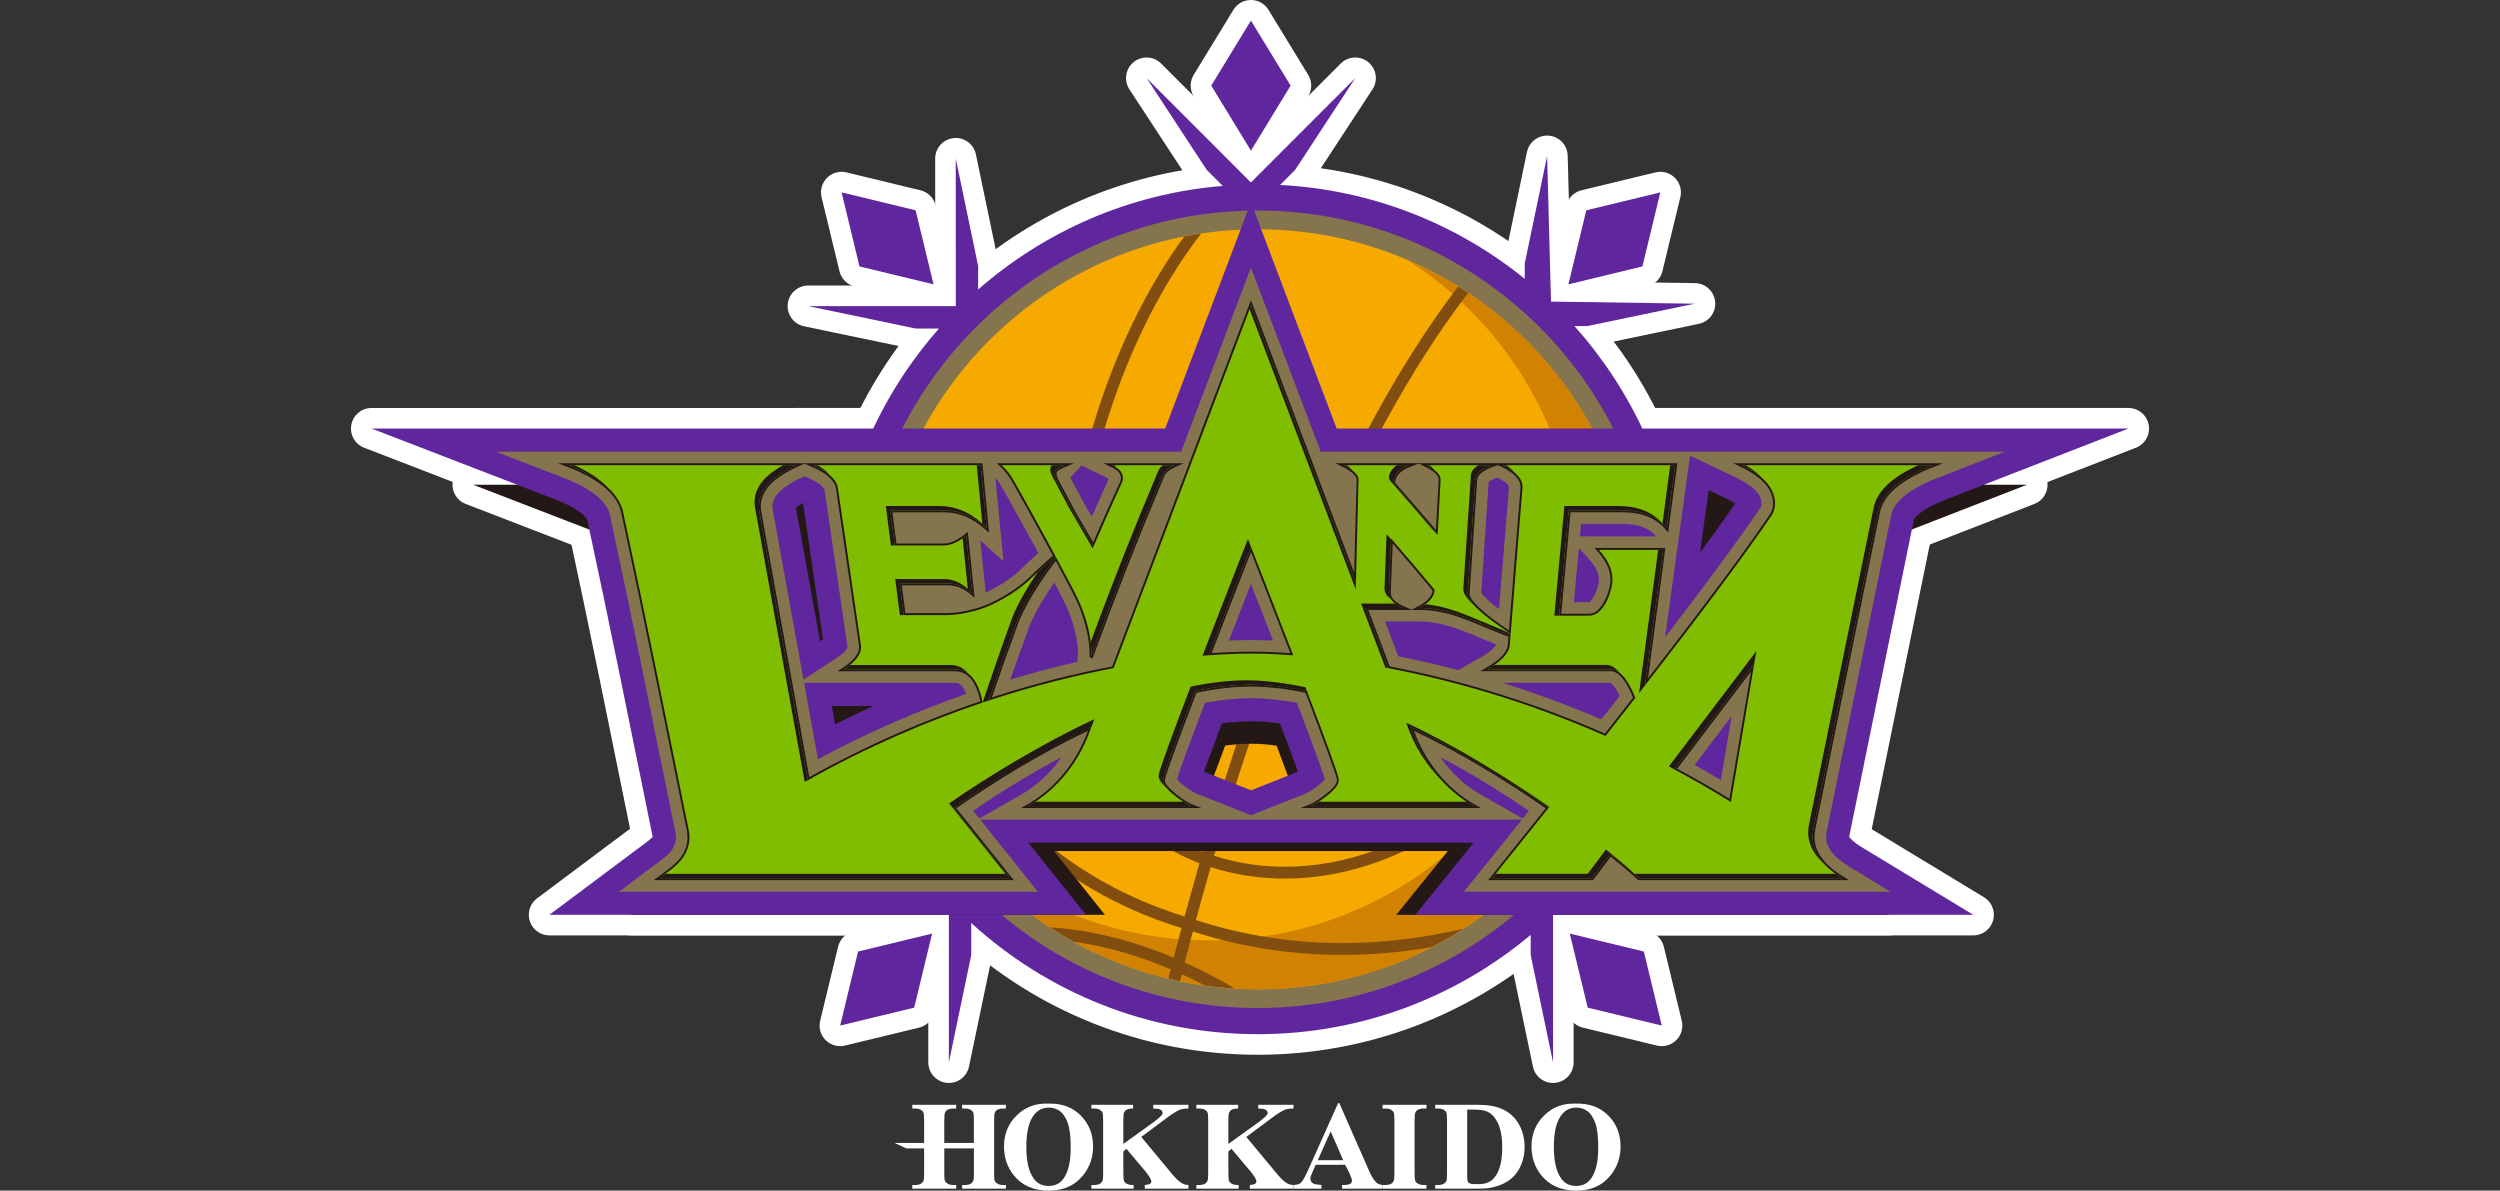 <?xml version="1.0" encoding="utf-8"?>
<!-- Generator: Adobe Illustrator 25.0.0, SVG Export Plug-In . SVG Version: 6.00 Build 0)  -->
<svg version="1.1" id="レイヤー_1" xmlns="http://www.w3.org/2000/svg" xmlns:xlink="http://www.w3.org/1999/xlink" x="0px"
	 y="0px" viewBox="0 0 240 114.3" style="enable-background:new 0 0 240 114.3;" xml:space="preserve">
<rect x="0" y="0" width="240" height="114.3" fill="#333333" stroke="none"/>
<style type="text/css">
	.st0{clip-path:url(#SVGID_2_);}
	.st1{clip-path:url(#SVGID_4_);fill:#FFFFFF;}
	.st2{clip-path:url(#SVGID_4_);fill:none;stroke:#FFFFFF;stroke-width:3.95;stroke-linejoin:round;stroke-miterlimit:10;}
	.st3{clip-path:url(#SVGID_4_);fill:#60269E;}
	.st4{clip-path:url(#SVGID_4_);fill-rule:evenodd;clip-rule:evenodd;fill:#85754E;}
	.st5{clip-path:url(#SVGID_4_);fill-rule:evenodd;clip-rule:evenodd;fill:#F6AA00;}
	.st6{clip-path:url(#SVGID_4_);fill-rule:evenodd;clip-rule:evenodd;fill:#D18200;}
	.st7{clip-path:url(#SVGID_4_);fill:#824E10;}
	.st8{clip-path:url(#SVGID_4_);fill:#231815;}
	.st9{clip-path:url(#SVGID_4_);fill:#85754E;}
	.st10{clip-path:url(#SVGID_4_);fill:#80BC00;}
</style>
<g id="レバンガ北海道_xFF08_背景濃_xFF09__1_">
	<g>
		<defs>
			<rect id="SVGID_1_" x="33.694" width="172.613" height="114.3"/>
		</defs>
		<clipPath id="SVGID_2_">
			<use xlink:href="#SVGID_1_"  style="overflow:visible;"/>
		</clipPath>
		<g class="st0">
			<defs>
				<rect id="SVGID_3_" x="33.694" width="172.613" height="114.3"/>
			</defs>
			<clipPath id="SVGID_4_">
				<use xlink:href="#SVGID_3_"  style="overflow:visible;"/>
			</clipPath>
			<path class="st1" d="M161.532,58.628c0.004-0.045,0.005-0.091,0.005-0.138c0-0.699-0.02-1.396-0.055-2.085l-0.247-2.786
				c-1.012-8.523-4.651-16.24-10.09-22.317h1.238l10.306-2.148l-13.792-0.2l-0.373-13.963l-2.149,10.302v1.472
				c-6.486-5.246-14.608-8.548-23.488-9.009l1.451-1.452l5.769-8.809l-10.017,10.023L110.074,7.495l5.767,8.809l1.544,1.543
				c-8.96,0.733-17.098,4.359-23.484,9.946v-2.265l-2.148-10.307l0.003,14.165h-14.17l10.304,2.151h2.254
				c-5.572,6.323-9.216,14.383-10.015,23.266l-0.153,2.885c0,0.091-0.006,0.182-0.007,0.273l0.065,2.972
				c0.516,8.711,3.765,16.682,8.901,23.078l2.754,3.097c0,0,0,0.002,0.003,0.003l-0.601,0.143v14.735l2.148-10.301v-3.082
				c7.255,6.63,16.906,10.673,27.508,10.676c9.977-0.003,19.113-3.589,26.2-9.535v1.941l2.146,10.301V87.808
				c0.63-0.61,1.249-1.233,1.84-1.882l1.789-2.123c4.922-6.21,8.068-13.882,8.689-22.26L161.532,58.628z"/>
			<path class="st2" d="M161.532,58.628c0.004-0.045,0.005-0.091,0.005-0.138c0-0.699-0.02-1.396-0.055-2.085l-0.247-2.786
				c-1.012-8.523-4.651-16.24-10.09-22.317h1.238l10.306-2.148l-13.792-0.2l-0.373-13.963l-2.149,10.302v1.472
				c-6.486-5.246-14.608-8.548-23.488-9.009l1.451-1.452l5.769-8.809l-10.017,10.023L110.074,7.495l5.767,8.809l1.544,1.543
				c-8.96,0.733-17.098,4.359-23.484,9.946v-2.265l-2.148-10.307l0.003,14.165h-14.17l10.304,2.151h2.254
				c-5.572,6.323-9.216,14.383-10.015,23.266l-0.153,2.885c0,0.091-0.006,0.182-0.007,0.273l0.065,2.972
				c0.516,8.711,3.765,16.682,8.901,23.078l2.754,3.097c0,0,0,0.002,0.003,0.003l-0.601,0.143v14.735l2.148-10.301v-3.082
				c7.255,6.63,16.906,10.673,27.508,10.676c9.977-0.003,19.113-3.589,26.2-9.535v1.941l2.146,10.301V87.808
				c0.63-0.61,1.249-1.233,1.84-1.882l1.789-2.123c4.922-6.21,8.068-13.882,8.689-22.26L161.532,58.628z"/>
			<polygon class="st1" points="159.392,18.468 152.285,20.189 150.566,27.297 157.672,25.577 			"/>
			<polygon class="st2" points="159.392,18.468 152.285,20.189 150.566,27.297 157.672,25.577 			"/>
			<polygon class="st1" points="89.62,27.297 87.9,20.189 80.792,18.468 82.511,25.577 			"/>
			<polygon class="st2" points="89.62,27.297 87.9,20.189 80.792,18.468 82.511,25.577 			"/>
			<polygon class="st1" points="150.7,89.627 152.418,96.734 159.528,98.454 157.809,91.346 			"/>
			<polygon class="st2" points="150.7,89.627 152.418,96.734 159.528,98.454 157.809,91.346 			"/>
			<polygon class="st1" points="123.9,8.217 120.09,1.975 116.28,8.217 120.09,14.461 			"/>
			<polygon class="st2" points="123.9,8.217 120.09,1.975 116.28,8.217 120.09,14.461 			"/>
			<polygon class="st1" points="80.656,98.454 87.764,96.733 89.481,89.627 82.375,91.346 			"/>
			<polygon class="st2" points="80.656,98.454 87.764,96.733 89.481,89.627 82.375,91.346 			"/>
			<path class="st1" d="M170.926,81.263c-0.032-0.045-0.042-0.066-0.046-0.078c0-0.003,0-0.017,0.004-0.039
				c1.83-8.957,3.658-17.916,5.485-26.873l0.006-0.032c0.033-0.06,0.176-0.272,0.544-0.553c0.43-0.329,1.148-0.738,2.189-1.138
				l15.48-6.016h-67.226l-7.28-19.212l-7.283,19.212H45.417l15.585,6.014c1.178,0.452,1.929,0.914,2.322,1.258
				c0.203,0.173,0.315,0.31,0.366,0.39c0.025,0.04,0.038,0.063,0.04,0.074l0.007,0.032c1.924,8.931,3.71,17.867,5.539,26.843
				c0.005,0.028,0.009,0.047,0.012,0.065c0,0.005-0.003,0.006-0.007,0.01c-0.125,0.131-0.738,0.623-1.249,0.978l-7.514,5.624h45.555
				l-4.889-6.119h37.8h0.007c-0.543,0.673-0.849,1.051-0.852,1.054l-4.105,5.072l47.381-0.006l-9.519-5.77
				C171.3,81.687,171.013,81.389,170.926,81.263 M124.059,75.651c-0.053,0.035-0.102,0.062-0.135,0.082l-3.831,1.52l-3.865-1.529
				c-0.03-0.017-0.075-0.044-0.123-0.073c0.103-0.29,0.219-0.617,0.346-0.957c0.326-0.889,0.724-1.956,1.163-3.115
				c0.859-0.12,1.685-0.182,2.468-0.182c0.782,0,1.612,0.062,2.474,0.182c0.48,1.271,0.912,2.431,1.251,3.364
				c0.092,0.253,0.178,0.49,0.254,0.708H124.059z M158.23,56.963c0.26-1.875,0.516-3.751,0.718-5.2l1.467,0.698
				c0.346,0.168,0.605,0.322,0.785,0.446l-0.208,0.304c-0.782,1.12-1.708,2.401-2.729,3.79L158.23,56.963z"/>
			<path class="st2" d="M170.926,81.263c-0.032-0.045-0.042-0.066-0.046-0.078c0-0.003,0-0.017,0.004-0.039
				c1.83-8.957,3.658-17.916,5.485-26.873l0.006-0.032c0.033-0.06,0.176-0.272,0.544-0.553c0.43-0.329,1.148-0.738,2.189-1.138
				l15.48-6.016h-67.226l-7.28-19.212l-7.283,19.212H45.417l15.585,6.014c1.178,0.452,1.929,0.914,2.322,1.258
				c0.203,0.173,0.315,0.31,0.366,0.39c0.025,0.04,0.038,0.063,0.04,0.074l0.007,0.032c1.924,8.931,3.71,17.867,5.539,26.843
				c0.005,0.028,0.009,0.047,0.012,0.065c0,0.005-0.003,0.006-0.007,0.01c-0.125,0.131-0.738,0.623-1.249,0.978l-7.514,5.624h45.555
				l-4.889-6.119h37.8h0.007c-0.543,0.673-0.849,1.051-0.852,1.054l-4.105,5.072l47.381-0.006l-9.519-5.77
				C171.3,81.687,171.013,81.389,170.926,81.263z M124.059,75.651c-0.053,0.035-0.102,0.062-0.135,0.082l-3.831,1.52l-3.865-1.529
				c-0.03-0.017-0.075-0.044-0.123-0.073c0.103-0.29,0.219-0.617,0.346-0.957c0.326-0.889,0.724-1.956,1.163-3.115
				c0.859-0.12,1.685-0.182,2.468-0.182c0.782,0,1.612,0.062,2.474,0.182c0.48,1.271,0.912,2.431,1.251,3.364
				c0.092,0.253,0.178,0.49,0.254,0.708H124.059z M158.23,56.963c0.26-1.875,0.516-3.751,0.718-5.2l1.467,0.698
				c0.346,0.168,0.605,0.322,0.785,0.446l-0.208,0.304c-0.782,1.12-1.708,2.401-2.729,3.79L158.23,56.963z"/>
			<path class="st1" d="M177.576,80.405c-0.034-0.052-0.048-0.077-0.05-0.086c0-0.006,0-0.021,0.005-0.042
				c2.07-10.129,4.133-20.258,6.2-30.389l0.008-0.034c0.034-0.068,0.198-0.309,0.618-0.625c0.483-0.37,1.293-0.837,2.472-1.287
				l17.502-6.802h-76.01l-8.231-21.724l-8.232,21.724H35.668l17.625,6.8c1.329,0.51,2.179,1.032,2.624,1.421
				c0.227,0.194,0.355,0.351,0.412,0.439c0.027,0.047,0.043,0.073,0.045,0.085l0.007,0.035c2.177,10.1,4.195,20.203,6.264,30.354
				c0.006,0.03,0.009,0.053,0.013,0.071c-0.002,0.003-0.003,0.006-0.007,0.011c-0.144,0.151-0.836,0.709-1.412,1.108l-8.497,6.358
				h51.51l-5.532-6.919h42.741h0.006c-0.614,0.759-5.602,6.925-5.602,6.925l53.569-0.006l-10.76-6.524
				C178.002,80.882,177.676,80.545,177.576,80.405 M78.723,61.555c-0.769-4.263-1.541-8.525-2.31-12.788
				c0.085-0.087,0.318-0.272,0.68-0.488c0.638,4.376,1.277,8.733,1.912,13.093L78.723,61.555z M80.168,69.532
				c-0.107-0.588-0.21-1.172-0.314-1.757h1.168h2.84C82.64,68.324,81.408,68.908,80.168,69.532 M124.586,74.06
				c-0.059,0.039-0.115,0.068-0.153,0.091l-4.331,1.719l-4.37-1.726c-0.037-0.022-0.084-0.05-0.141-0.087
				c0.116-0.327,0.25-0.695,0.393-1.08c0.367-1.007,0.818-2.209,1.313-3.521c0.974-0.138,1.911-0.207,2.793-0.207
				c0.887,0,1.822,0.069,2.796,0.207c0.544,1.438,1.034,2.748,1.415,3.803c0.105,0.287,0.202,0.556,0.289,0.797
				C124.59,74.06,124.586,74.06,124.586,74.06 M166.346,48.69c-0.882,1.263-1.93,2.713-3.09,4.283l-0.036-0.04
				c0.296-2.121,0.585-4.243,0.812-5.883l1.658,0.788c0.395,0.191,0.688,0.367,0.889,0.506L166.346,48.69z"/>
			<path class="st2" d="M177.576,80.405c-0.034-0.052-0.048-0.077-0.05-0.086c0-0.006,0-0.021,0.005-0.042
				c2.07-10.129,4.133-20.258,6.2-30.389l0.008-0.034c0.034-0.068,0.198-0.309,0.618-0.625c0.483-0.37,1.293-0.837,2.472-1.287
				l17.502-6.802h-76.01l-8.231-21.724l-8.232,21.724H35.668l17.625,6.8c1.329,0.51,2.179,1.032,2.624,1.421
				c0.227,0.194,0.355,0.351,0.412,0.439c0.027,0.047,0.043,0.073,0.045,0.085l0.007,0.035c2.177,10.1,4.195,20.203,6.264,30.354
				c0.006,0.03,0.009,0.053,0.013,0.071c-0.002,0.003-0.003,0.006-0.007,0.011c-0.144,0.151-0.836,0.709-1.412,1.108l-8.497,6.358
				h51.51l-5.532-6.919h42.741h0.006c-0.614,0.759-5.602,6.925-5.602,6.925l53.569-0.006l-10.76-6.524
				C178.002,80.882,177.676,80.545,177.576,80.405z M78.723,61.555c-0.769-4.263-1.541-8.525-2.31-12.788
				c0.085-0.087,0.318-0.272,0.68-0.488c0.638,4.376,1.277,8.733,1.912,13.093L78.723,61.555z M80.168,69.532
				c-0.107-0.588-0.21-1.172-0.314-1.757h1.168h2.84C82.64,68.324,81.408,68.908,80.168,69.532z M124.586,74.06
				c-0.059,0.039-0.115,0.068-0.153,0.091l-4.331,1.719l-4.37-1.726c-0.037-0.022-0.084-0.05-0.141-0.087
				c0.116-0.327,0.25-0.695,0.393-1.08c0.367-1.007,0.818-2.209,1.313-3.521c0.974-0.138,1.911-0.207,2.793-0.207
				c0.887,0,1.822,0.069,2.796,0.207c0.544,1.438,1.034,2.748,1.415,3.803c0.105,0.287,0.202,0.556,0.289,0.797
				C124.59,74.06,124.586,74.06,124.586,74.06z M166.346,48.69c-0.882,1.263-1.93,2.713-3.09,4.283l-0.036-0.04
				c0.296-2.121,0.585-4.243,0.812-5.883l1.658,0.788c0.395,0.191,0.688,0.367,0.889,0.506L166.346,48.69z"/>
			<path class="st3" d="M161.532,58.628c0.004-0.045,0.005-0.091,0.005-0.138c0-0.699-0.02-1.396-0.055-2.085l-0.247-2.786
				c-1.012-8.523-4.651-16.24-10.09-22.317h1.238l10.306-2.148l-13.792-0.2l-0.373-13.963l-2.149,10.302v1.472
				c-6.486-5.246-14.608-8.548-23.488-9.009l1.451-1.452l5.769-8.809l-10.017,10.023L110.074,7.495l5.767,8.809l1.544,1.543
				c-8.96,0.733-17.098,4.359-23.484,9.946v-2.265l-2.148-10.307l0.003,14.165h-14.17l10.304,2.151h2.254
				c-5.572,6.323-9.216,14.383-10.015,23.266l-0.153,2.885c0,0.091-0.006,0.182-0.007,0.273l0.065,2.972
				c0.516,8.711,3.765,16.682,8.901,23.078l2.754,3.097c0,0,0,0.002,0.003,0.003l-0.601,0.143v14.735l2.148-10.301v-3.082
				c7.255,6.63,16.906,10.673,27.508,10.676c9.977-0.003,19.113-3.589,26.2-9.535v1.941l2.146,10.301V87.808
				c0.63-0.61,1.249-1.233,1.84-1.882l1.789-2.123c4.922-6.21,8.068-13.882,8.689-22.26L161.532,58.628z"/>
			<polygon class="st3" points="159.392,18.468 152.285,20.189 150.566,27.297 157.672,25.577 			"/>
			<polygon class="st3" points="89.62,27.297 87.9,20.189 80.792,18.468 82.511,25.577 			"/>
			<polygon class="st3" points="150.7,89.627 152.418,96.734 159.528,98.454 157.809,91.346 			"/>
			<polygon class="st3" points="123.9,8.217 120.09,1.975 116.28,8.217 120.09,14.461 			"/>
			<polygon class="st3" points="80.656,98.454 87.764,96.733 89.481,89.627 82.375,91.346 			"/>
			<path class="st4" d="M159.027,58.491c0,21.142-17.14,38.279-38.28,38.279s-38.28-17.137-38.28-38.279
				c0-21.141,17.14-38.281,38.28-38.281S159.027,37.349,159.027,58.491"/>
			<path class="st5" d="M157.224,58.491c0,20.146-16.332,36.48-36.478,36.48c-20.146,0-36.477-16.334-36.477-36.48
				s16.331-36.478,36.477-36.478C140.892,22.012,157.224,38.344,157.224,58.491"/>
			<path class="st6" d="M135.086,24.941c9.877,6.287,16.431,17.333,16.431,29.908c0,19.568-15.862,35.429-35.429,35.429
				c-9.461,0-18.055-3.706-24.406-9.747c6.663,8.772,17.199,14.439,29.064,14.439c20.146,0,36.478-16.333,36.478-36.479
				C157.224,43.436,148.102,30.514,135.086,24.941"/>
			<path class="st7" d="M114.51,89.426c4.928,1.586,9.755,2.248,14.361,2.248c2.953-0.001,5.809-0.278,8.552-0.744
				c1.05-0.541,2.071-1.13,3.06-1.77c-3.65,0.852-7.547,1.378-11.612,1.375c-4.512,0-9.237-0.651-14.067-2.206
				c0.435-1.604,0.908-3.303,1.423-5.085c2.209,0.714,4.613,1.1,7.126,1.1h0.005c5.873,0,12.345-2.115,18.379-7.108
				c6.522-5.407,11.81-13.614,15.447-20.408c-0.035-0.724-0.084-1.441-0.159-2.152c-0.314,0.609-0.636,1.228-0.983,1.867
				c-3.59,6.674-8.776,14.645-15.031,19.817c-5.849,4.839-12.06,6.846-17.658,6.848c-2.409,0-4.705-0.374-6.809-1.054
				c4.834-16.5,12.99-39.214,24.403-54.033c-0.317-0.212-0.638-0.416-0.958-0.615c-11.526,15.027-19.682,37.742-24.519,54.265
				c-2.994-1.16-5.548-2.96-7.398-5.201c-3.251-3.919-4.811-10.23-4.807-17.436c-0.013-12.214,4.467-26.913,12.042-36.715
				c-0.544,0.082-1.085,0.179-1.624,0.285c-7.335,10.029-11.544,24.352-11.556,36.43c0.005,7.359,1.563,13.91,5.069,18.159
				c2.009,2.428,4.75,4.352,7.955,5.576c-0.516,1.792-0.994,3.503-1.43,5.117c-4.977-1.579-23.371-7.783-29.043-34.97
				c-0.174,1.162-0.296,2.341-0.357,3.535c6.554,25.016,24.361,31.08,29.102,32.54c-0.261,0.992-0.515,1.947-0.746,2.849
				c-3.61-1.515-7.623-2.642-11.883-2.917c0.742,0.487,1.504,0.949,2.283,1.382c3.301,0.464,6.44,1.428,9.316,2.651
				c-0.075,0.303-0.148,0.597-0.222,0.889c0.37,0.086,0.736,0.177,1.105,0.254c0.054-0.219,0.115-0.456,0.171-0.68
				c0.758,0.345,1.488,0.714,2.206,1.086c0.945,0.131,1.9,0.23,2.87,0.288c-1.489-0.878-3.088-1.728-4.79-2.496
				C113.975,91.457,114.231,90.464,114.51,89.426"/>
			<path class="st1" d="M100.608,105.948c1.282-0.045,2.323,0.327,3.124,1.123c0.802,0.796,1.204,1.793,1.204,2.989
				c0,1.02-0.3,1.917-0.898,2.695c-0.791,1.028-1.909,1.545-3.354,1.545c-1.449,0-2.57-0.492-3.362-1.473
				c-0.625-0.777-0.937-1.699-0.937-2.762c0-1.196,0.405-2.193,1.22-2.989C98.42,106.275,99.417,105.903,100.608,105.948
				 M100.677,106.329c-0.735,0-1.296,0.377-1.68,1.13c-0.313,0.619-0.471,1.502-0.471,2.657c0,1.376,0.243,2.391,0.727,3.047
				c0.337,0.461,0.808,0.688,1.412,0.688c0.407,0,0.747-0.097,1.021-0.294c0.349-0.251,0.619-0.657,0.815-1.216
				c0.193-0.555,0.288-1.282,0.288-2.176c0-1.062-0.096-1.86-0.294-2.389c-0.2-0.529-0.454-0.902-0.757-1.117
				C101.43,106.439,101.077,106.329,100.677,106.329"/>
			<path class="st1" d="M109.561,109.145l2.832,3.407c0.401,0.501,0.745,0.836,1.034,1.018c0.208,0.126,0.431,0.19,0.664,0.19v0.353
				h-4.191v-0.353c0.265-0.026,0.439-0.069,0.516-0.126c0.076-0.059,0.113-0.133,0.113-0.22c0-0.165-0.182-0.48-0.544-0.938
				l-1.848-2.188l-0.296,0.25v2.063c0,0.419,0.025,0.678,0.071,0.781c0.047,0.103,0.138,0.193,0.272,0.265
				c0.134,0.076,0.349,0.113,0.647,0.113v0.353h-4.06v-0.353h0.265c0.233,0,0.423-0.043,0.564-0.126
				c0.103-0.056,0.182-0.149,0.24-0.286c0.044-0.096,0.062-0.344,0.062-0.747v-5.025c0-0.413-0.019-0.67-0.062-0.775
				c-0.046-0.101-0.135-0.19-0.265-0.269c-0.132-0.077-0.312-0.114-0.539-0.114h-0.265v-0.358h4.006v0.358
				c-0.272,0-0.48,0.037-0.621,0.117c-0.106,0.056-0.187,0.148-0.244,0.28c-0.046,0.099-0.071,0.351-0.071,0.761v2.242l2.986-2.151
				c0.416-0.336,0.786-0.608,0.786-0.811c0-0.15-0.084-0.267-0.256-0.356c-0.087-0.044-0.3-0.071-0.646-0.081v-0.358h3.38v0.358
				c-0.468,0-0.743,0.068-0.9,0.149c-0.161,0.082-0.694,0.355-1.273,0.822L109.561,109.145z"/>
			<path class="st1" d="M119.645,109.145l2.833,3.407c0.401,0.501,0.744,0.836,1.032,1.018c0.215,0.126,0.433,0.19,0.668,0.19v0.353
				h-4.192v-0.353c0.264-0.026,0.437-0.069,0.513-0.126c0.078-0.059,0.114-0.133,0.114-0.22c0-0.165-0.181-0.48-0.546-0.938
				l-1.846-2.188l-0.297,0.25v2.063c0,0.419,0.024,0.678,0.069,0.781c0.049,0.103,0.141,0.193,0.273,0.265
				c0.138,0.076,0.353,0.113,0.647,0.113v0.353h-4.061v-0.353h0.27c0.234,0,0.42-0.043,0.565-0.126
				c0.101-0.056,0.179-0.149,0.235-0.286c0.045-0.096,0.065-0.344,0.065-0.747v-5.025c0-0.413-0.02-0.67-0.065-0.775
				c-0.041-0.101-0.131-0.19-0.262-0.269c-0.133-0.077-0.314-0.114-0.538-0.114h-0.27v-0.358h4.011v0.358
				c-0.274,0-0.48,0.037-0.626,0.117c-0.103,0.056-0.182,0.148-0.244,0.28c-0.046,0.099-0.069,0.351-0.069,0.761v2.242l2.988-2.151
				c0.412-0.336,0.785-0.608,0.785-0.811c0-0.15-0.087-0.267-0.257-0.356c-0.085-0.044-0.3-0.071-0.646-0.081v-0.358h3.383v0.358
				c-0.468,0-0.746,0.068-0.905,0.149c-0.16,0.082-0.692,0.355-1.269,0.822L119.645,109.145z"/>
			<path class="st1" d="M129.143,111.822h-2.841l-0.34,0.782c-0.112,0.264-0.166,0.344-0.166,0.512c0,0.228,0.089,0.393,0.271,0.497
				c0.108,0.065,0.372,0.113,0.792,0.147v0.353h-2.679v-0.353c0.29-0.045,0.526-0.028,0.714-0.225
				c0.186-0.196,0.415-0.6,0.686-1.213l2.882-6.426h0.11l2.906,6.605c0.276,0.623,0.503,0.881,0.681,1.044
				c0.136,0.122,0.326,0.193,0.569,0.215v0.353h-3.891v-0.353h0.16c0.311,0,0.531-0.045,0.658-0.133
				c0.086-0.063,0.13-0.152,0.13-0.272c0-0.071-0.009-0.147-0.035-0.22c-0.008-0.037-0.066-0.184-0.176-0.445L129.143,111.822z
				 M128.943,111.381l-1.199-2.771l-1.237,2.771H128.943z"/>
			<path class="st1" d="M136.94,113.76v0.353h-4.212v-0.353h0.269c0.233,0,0.422-0.043,0.564-0.126
				c0.104-0.055,0.183-0.148,0.24-0.285c0.041-0.096,0.063-0.344,0.063-0.748v-5.025c0-0.413-0.022-0.67-0.063-0.775
				c-0.047-0.101-0.134-0.19-0.265-0.268c-0.131-0.078-0.313-0.115-0.538-0.115h-0.269v-0.358h4.212v0.358h-0.266
				c-0.234,0-0.424,0.04-0.566,0.125c-0.103,0.055-0.187,0.15-0.245,0.283c-0.041,0.096-0.064,0.347-0.064,0.75v5.025
				c0,0.413,0.024,0.669,0.067,0.77c0.045,0.105,0.135,0.193,0.27,0.27c0.131,0.078,0.31,0.118,0.538,0.118H136.94z"/>
			<path class="st1" d="M141.283,114.113h-3.504v-0.353h0.27c0.234,0,0.412-0.037,0.536-0.113c0.123-0.072,0.217-0.171,0.277-0.299
				c0.035-0.079,0.052-0.332,0.052-0.748v-5.025c0-0.412-0.022-0.67-0.063-0.775c-0.045-0.1-0.134-0.19-0.265-0.268
				c-0.133-0.077-0.312-0.114-0.536-0.114h-0.27v-0.358h3.168h0.907c0.961,0,1.735,0.133,2.318,0.392
				c0.718,0.322,1.264,0.808,1.631,1.457c0.371,0.649,0.557,1.382,0.557,2.205c0,0.565-0.093,1.086-0.275,1.562
				c-0.181,0.476-0.416,0.872-0.706,1.182c-0.288,0.31-0.623,0.558-1.001,0.746c-0.378,0.19-0.84,0.335-1.384,0.441
				c-0.243,0.047-0.624,0.068-1.14,0.068H141.283z M141.438,106.52c-0.038-0.002-0.548-0.002-0.588,0v6.283
				c0,0.332,0.015,0.534,0.047,0.611c0.031,0.075,0.087,0.133,0.162,0.172c0.078,0.042,0.187,0.069,0.318,0.082
				c0.045,0.003,0.561,0.008,0.612,0.008c0.664,0,1.165-0.227,1.516-0.679c0.474-0.609,0.71-1.556,0.71-2.839
				c0-1.032-0.16-1.857-0.486-2.476c-0.257-0.48-0.586-0.811-0.99-0.984C142.468,106.582,142.036,106.522,141.438,106.52"/>
			<path class="st1" d="M151.249,105.948c1.285-0.045,2.322,0.327,3.125,1.123c0.804,0.796,1.201,1.793,1.201,2.989
				c0,1.02-0.299,1.917-0.898,2.695c-0.789,1.028-1.908,1.545-3.352,1.545c-1.449,0-2.568-0.492-3.361-1.473
				c-0.625-0.777-0.94-1.699-0.94-2.762c0-1.196,0.408-2.193,1.223-2.989C149.059,106.275,150.061,105.903,151.249,105.948
				 M151.318,106.329c-0.735,0-1.296,0.377-1.679,1.13c-0.313,0.619-0.47,1.502-0.47,2.657c0,1.376,0.242,2.391,0.724,3.047
				c0.336,0.461,0.81,0.688,1.414,0.688c0.406,0,0.748-0.097,1.02-0.294c0.35-0.251,0.621-0.657,0.815-1.216
				c0.193-0.555,0.29-1.282,0.29-2.176c0-1.062-0.098-1.86-0.295-2.389c-0.202-0.529-0.452-0.902-0.759-1.117
				C152.07,106.439,151.719,106.329,151.318,106.329"/>
			<path class="st1" d="M95.497,106.826c0.059-0.133,0.141-0.228,0.244-0.282c0.137-0.085,0.326-0.125,0.563-0.125h0.262v-0.358
				h-4.205v0.358h0.263c0.223,0,0.406,0.037,0.54,0.114c0.135,0.079,0.222,0.168,0.267,0.269c0.042,0.105,0.062,0.362,0.062,0.774
				v2.145H90.65v-2.145c0-0.403,0.024-0.654,0.067-0.75c0.058-0.133,0.14-0.228,0.243-0.282c0.142-0.085,0.331-0.125,0.565-0.125
				h0.267v-0.358h-4.21v0.358h0.267c0.227,0,0.406,0.037,0.538,0.114c0.131,0.079,0.219,0.168,0.264,0.269
				c0.043,0.105,0.064,0.362,0.064,0.774v2.145h-2.842l1.136,0.523h1.706v2.493c0,0.404-0.022,0.516-0.064,0.612
				c-0.056,0.137-0.135,0.23-0.239,0.285c-0.141,0.084-0.329,0.126-0.562,0.126h-0.267v0.354h4.21v-0.354h-0.267
				c-0.224,0-0.404-0.039-0.537-0.118c-0.134-0.078-0.222-0.165-0.265-0.27c-0.047-0.102-0.072-0.222-0.072-0.635v-2.493h2.844
				v2.493c0,0.404-0.021,0.516-0.062,0.612c-0.06,0.137-0.141,0.23-0.244,0.285c-0.138,0.084-0.326,0.126-0.563,0.126h-0.263v0.354
				h4.205v-0.354h-0.262c-0.224,0-0.404-0.039-0.538-0.118c-0.137-0.078-0.224-0.165-0.269-0.27
				c-0.044-0.102-0.064-0.222-0.064-0.635v-5.161C95.432,107.173,95.453,106.922,95.497,106.826"/>
			<path class="st8" d="M170.926,81.263c-0.032-0.045-0.042-0.066-0.046-0.078c0-0.003,0-0.017,0.004-0.039
				c1.83-8.957,3.658-17.916,5.485-26.873l0.006-0.032c0.033-0.06,0.176-0.272,0.544-0.553c0.43-0.329,1.148-0.738,2.189-1.138
				l15.48-6.016h-67.226l-7.28-19.212l-7.283,19.212H45.417l15.585,6.014c1.178,0.452,1.929,0.914,2.322,1.258
				c0.203,0.173,0.315,0.31,0.366,0.39c0.025,0.04,0.038,0.063,0.04,0.074l0.007,0.032c1.924,8.931,3.71,17.867,5.539,26.843
				c0.005,0.028,0.009,0.047,0.012,0.065c0,0.005-0.003,0.006-0.007,0.01c-0.125,0.131-0.738,0.623-1.249,0.978l-7.514,5.624h45.555
				l-4.889-6.119h37.8h0.007c-0.543,0.673-0.849,1.051-0.852,1.054l-4.105,5.072l47.381-0.006l-9.519-5.77
				C171.3,81.687,171.013,81.389,170.926,81.263 M124.059,75.651c-0.053,0.035-0.102,0.062-0.135,0.082l-3.831,1.52l-3.865-1.529
				c-0.03-0.017-0.075-0.044-0.123-0.073c0.103-0.29,0.219-0.617,0.346-0.957c0.326-0.889,0.724-1.956,1.163-3.115
				c0.859-0.12,1.685-0.182,2.468-0.182c0.782,0,1.612,0.062,2.474,0.182c0.48,1.271,0.912,2.431,1.251,3.364
				c0.092,0.253,0.178,0.49,0.254,0.708H124.059z M158.23,56.963c0.26-1.875,0.516-3.751,0.718-5.2l1.467,0.698
				c0.346,0.168,0.605,0.322,0.785,0.446l-0.208,0.304c-0.782,1.12-1.708,2.401-2.729,3.79L158.23,56.963z"/>
			<path class="st3" d="M177.576,80.405c-0.034-0.052-0.048-0.077-0.05-0.086c0-0.006,0-0.021,0.005-0.042
				c2.07-10.129,4.133-20.258,6.2-30.389l0.008-0.034c0.034-0.068,0.198-0.309,0.618-0.625c0.483-0.37,1.293-0.837,2.472-1.287
				l17.502-6.802h-76.01l-8.231-21.724l-8.232,21.724H35.668l17.625,6.8c1.329,0.51,2.179,1.032,2.624,1.421
				c0.227,0.194,0.355,0.351,0.412,0.439c0.027,0.047,0.043,0.073,0.045,0.085l0.007,0.035c2.177,10.1,4.195,20.203,6.264,30.354
				c0.006,0.03,0.009,0.053,0.013,0.071c-0.002,0.003-0.003,0.006-0.007,0.011c-0.144,0.151-0.836,0.709-1.412,1.108l-8.497,6.358
				h51.51l-5.532-6.919h42.741h0.006c-0.614,0.759-5.602,6.925-5.602,6.925l53.569-0.006l-10.76-6.524
				C178.002,80.882,177.676,80.545,177.576,80.405 M78.723,61.555c-0.769-4.263-1.541-8.525-2.31-12.788
				c0.085-0.087,0.318-0.272,0.68-0.488c0.638,4.376,1.277,8.733,1.912,13.093L78.723,61.555z M80.168,69.532
				c-0.107-0.588-0.21-1.172-0.314-1.757h1.168h2.84C82.64,68.324,81.408,68.908,80.168,69.532 M124.586,74.06
				c-0.059,0.039-0.115,0.068-0.153,0.091l-4.331,1.719l-4.37-1.726c-0.037-0.022-0.084-0.05-0.141-0.087
				c0.116-0.327,0.25-0.695,0.393-1.08c0.367-1.007,0.818-2.209,1.313-3.521c0.974-0.138,1.911-0.207,2.793-0.207
				c0.887,0,1.822,0.069,2.796,0.207c0.544,1.438,1.034,2.748,1.415,3.803c0.105,0.287,0.202,0.556,0.289,0.797
				C124.59,74.06,124.586,74.06,124.586,74.06 M166.346,48.69c-0.882,1.263-1.93,2.713-3.09,4.283l-0.036-0.04
				c0.296-2.121,0.585-4.243,0.812-5.883l1.658,0.788c0.395,0.191,0.688,0.367,0.889,0.506L166.346,48.69z"/>
			<path class="st9" d="M126.787,43.36l-6.698-17.674l-6.698,17.674h-65.79l6.495,2.507c2.988,1.146,4.252,2.481,4.459,3.583
				c2.184,10.124,4.2,20.238,6.27,30.38c0.045,0.207,0.064,0.401,0.064,0.584c-0.005,0.344-0.06,0.656-0.363,1.14
				c-0.281,0.475-1.226,1.165-1.988,1.714l-3.117,2.336h40.211l-5.53-6.922h4.618h15.64h5.662h5.801h15.641h4.64
				c-2.342,2.93-3.855,4.797-3.868,4.813l-1.708,2.109h40.961l-3.964-2.405c-1.694-1.054-2.216-1.967-2.22-2.865
				c0-0.159,0.019-0.324,0.052-0.496c2.067-10.135,4.132-20.265,6.2-30.394c0.175-1.066,1.44-2.409,4.477-3.577l6.449-2.507H126.787
				z M166.242,68.738c-0.346,2.049-0.692,4.1-1.038,6.149c-0.845-0.502-1.688-0.984-2.528-1.447
				C163.829,71.922,165.03,70.336,166.242,68.738 M152.528,53.658c0.741,0.824,0.967,1.458,0.971,1.972
				c-0.004,0.062-0.008,0.128-0.015,0.209v0.002c-0.032,0.322-0.234,1.018-0.497,1.457c-0.125,0.228-0.279,0.403-0.358,0.466
				c-0.038,0.028-0.065,0.044-0.073,0.046h-1.462c0.16-1.737,0.319-3.471,0.477-5.207L152.528,53.658z M158.997,51.493
				c-1.838-0.003-3.675-0.003-5.509,0l-1.815-0.003c0.036-0.397,0.074-0.799,0.11-1.199h3.977
				C157.378,50.305,158.325,50.731,158.997,51.493 M155.495,66.808c-0.596,0.759-1.186,1.512-1.769,2.256
				c-3.288-1.409-6.481-2.567-9.527-3.518h10.396c0.019,0.009,0.069,0.04,0.153,0.114c0.163,0.148,0.424,0.496,0.685,1.021
				C155.453,66.724,155.472,66.765,155.495,66.808 M142.144,63.119l-2.148,1.217c-2.014-0.529-3.94-0.97-5.765-1.332l-1.266-3.343
				h3.271c0.916,0,1.89,0.15,2.927,0.46c0.634,0.189,1.621,0.557,2.889,1.1c0.593,0.25,1.119,0.466,1.584,0.649
				c-0.008,0.016-0.02,0.039-0.044,0.073C143.453,62.174,143.031,62.632,142.144,63.119 M144.857,46.805
				c-0.313,3.887-0.63,7.783-0.946,11.685c-0.443-0.334-0.808-0.635-1.086-0.894c-0.301-0.275-0.503-0.51-0.591-0.642
				c-0.012-0.02-0.023-0.036-0.032-0.052c0.235-3.547,0.473-7.095,0.708-10.642c0.019-0.018,0.049-0.039,0.087-0.063
				c0.127-0.087,0.356-0.204,0.669-0.32l0.074-0.026c0.513,0.242,0.841,0.489,0.977,0.649c0.16,0.201,0.13,0.184,0.143,0.275
				C144.86,46.764,144.86,46.775,144.857,46.805 M81.365,62.156c-0.012,0.035-0.054,0.137-0.183,0.289
				c-0.155,0.185-0.424,0.439-0.868,0.725l-3.18,2.075c-0.982-5.43-1.967-10.861-2.948-16.291c-0.024-0.126-0.033-0.24-0.033-0.349
				c0.009-0.433,0.13-0.782,0.555-1.268c0.423-0.469,1.175-1.002,2.274-1.499l0.254-0.115l0.294,0.128
				c1.345,0.546,1.653,1.142,1.631,1.203c0.734,5.035,1.466,10.043,2.201,15.051v0.017v0.031L81.365,62.156z M92.761,66.612
				c-4.535,1.583-9.336,3.639-14.24,6.275c-0.445-2.442-0.888-4.889-1.331-7.335h3.831h10.624c0.379,0.026,0.447,0.059,0.722,0.341
				C92.488,66.036,92.634,66.273,92.761,66.612 M94.112,51.884l2.216,1.993l-0.319-3.314c-0.146-1.552-0.295-3.108-0.444-4.662
				c0.278,0.309,0.492,0.62,0.653,0.932l0.406,0.705c0.247,0.439,0.615,1.092,1.02,1.831c0.606,1.093,1.332,2.419,2.038,3.718
				c-0.464,0.42-1.008,0.918-1.539,1.443c-0.995,0.99-2.416,1.853-3.516,2.353l-0.005-0.068
				C94.453,55.175,94.283,53.529,94.112,51.884 M103.43,63.542c-2.047,0.461-4.202,1.025-6.439,1.695
				c0.596-1.713,1.212-3.422,1.842-5.135c0.532-1.342,1.52-2.932,2.379-4.174c0.565,1.07,1.004,1.922,1.149,2.249
				c1.047,2.319,1.124,4.076,1.126,4.578C103.486,62.897,103.43,63.542,103.43,63.542 M103.826,44.686l2.336,1.136
				c0,0,0.085,0.044,0.193,0.1c0.026,0.013,0.058,0.031,0.084,0.046c-0.551,1.214-1.096,2.426-1.629,3.637
				c-0.221-0.378-0.444-0.759-0.666-1.136c-0.108-0.214-1.01-1.902-1.397-2.623L103.826,44.686z M120.089,61.445h-0.186v0.002
				c-0.582,0.003-1.227,0.018-1.929,0.048c0.788-2.039,1.535-3.95,2.119-5.447c0.584,1.497,1.329,3.41,2.119,5.447
				C121.433,61.463,120.723,61.447,120.089,61.445 M113.013,74.84v-0.003l0.003-0.103c0.135-0.436,0.462-1.378,0.881-2.526
				c0.481-1.31,1.101-2.961,1.777-4.733c1.52-0.287,3.003-0.448,4.415-0.448c1.419,0,2.898,0.161,4.42,0.448
				c0.724,1.905,1.386,3.667,1.881,5.026c0.275,0.756,0.499,1.387,0.647,1.838c0.067,0.199,0.118,0.361,0.15,0.477
				c-0.148,0.173-0.468,0.484-0.788,0.708c-0.438,0.334-1.036,0.656-1.041,0.653l-5.255,2.087l-5.264-2.085
				c-0.037-0.002-0.776-0.41-1.246-0.802C113.35,75.189,113.133,74.98,113.013,74.84 M162.243,43.745l4.402,2.087
				c1.974,0.96,2.457,1.793,2.457,2.507c0.002,0-0.005,0.011,0.01,0.057c-0.01,0.1-0.045,0.218-0.081,0.295
				c-0.014,0.033-0.035,0.065-0.035,0.06l-0.107,0.156v0.001c-2.117,3.121-5.447,7.59-9.037,12.271
				C160.187,58.679,162.243,43.745,162.243,43.745 M94.019,78.577l-0.602-0.747c2.547-1.725,5.439-3.529,8.492-5.152
				c-1.024,1.498-2.342,2.728-3.834,3.581L94.019,78.577z M142.107,76.259c-1.496-0.853-2.81-2.083-3.839-3.584
				c3.059,1.63,5.959,3.435,8.51,5.161c-0.204,0.256-0.405,0.508-0.598,0.748L142.107,76.259z"/>
			<path class="st8" d="M185.561,44.473h-0.147H167.35h-0.148h-0.823l0.74,0.353c2.129,1.009,3.095,2.187,3.095,3.525
				c0.001,0.666-0.333,1.06-0.327,1.068c-2.638,3.902-7.127,9.842-11.679,15.713c0.546-4.106,1.09-8.215,1.642-12.321l0.024-0.212
				h-0.208h-6.175h-0.42l0.282,0.31c0.856,0.946,1.257,1.85,1.257,2.715c0,0.111-0.008,0.218-0.018,0.332
				c-0.105,1.049-0.937,3.015-2.016,2.964h-2.697c0.3-3.246,0.596-6.495,0.894-9.742h4.99c1.841,0.002,3.199,0.548,4.11,1.622
				l0.271,0.322l0.054-0.417c0.265-2.007,0.535-4.015,0.805-6.025l0.024-0.21h-0.21h-16.567h-0.831h-0.194h-6.294h-0.777h-0.879
				h-6.287h-0.779l0.691,0.35c0.948,0.469,1.351,0.925,1.329,1.211c0.006,0-0.002,0.009,0.009,0.06
				c-0.084,2.932-0.16,5.907-0.237,8.883l-9.913-26.157L106.77,63.979c-3.496,0.666-7.392,1.623-11.552,2.974
				c0.83-2.411,1.685-4.823,2.574-7.235c0.867-2.168,2.63-4.654,3.559-5.881c0.954,1.774,1.775,3.326,2.024,3.882
				c1.122,2.494,1.224,4.412,1.224,5.033c0,0.142-0.006,0.194-0.006,0.225c0.029,0.152,0.054,0.152,0.188,0.188h0.129l0.041-0.121
				c2.038-5.577,4.229-11.151,6.572-16.73c0.176-0.468,0.334-0.772,0.432-0.889c0.136-0.171,0.437-0.393,0.892-0.596l0.784-0.356
				h-0.859h-6.043h-0.797l0.714,0.353c0.002,0,0.414,0.202,0.552,0.304c0.263,0.184,0.416,0.486,0.416,0.777
				c0,0.091-0.02,0.184-0.05,0.274c-0.892,1.953-1.764,3.916-2.62,5.882c-0.586-1.023-1.179-2.045-1.778-3.065h-0.002
				c-0.118-0.231-1.481-2.788-1.563-2.949c-0.132-0.253-0.172-0.433-0.172-0.555c0.002-0.261,0.159-0.327,0.293-0.409
				c0.16-0.093,0.537-0.257,0.542-0.257l0.829-0.356h-0.902h-6.027h-0.461l0.33,0.32c0.505,0.483,0.895,0.991,1.171,1.535
				l0.054,0.102h0.012c0.339,0.575,2.213,3.956,3.808,6.904c-0.54,0.472-1.363,1.213-2.156,1.991
				c-1.504,1.478-3.642,2.598-4.906,2.99c-1.175,0.369-2.282,0.549-3.329,0.549h-3.769c-0.114-0.889-0.228-1.781-0.341-2.669h4.425
				c0.795,0,1.522,0.291,2.208,0.895l0.356,0.313l-0.051-0.471c-0.19-1.849-0.382-3.696-0.57-5.543l-0.036-0.342l-0.265,0.219
				c-0.759,0.623-1.439,0.913-2.048,0.913h-4.538c-0.128-1.001-0.256-1.996-0.386-2.996h4.968c1.41,0,2.728,0.542,3.959,1.643
				l0.355,0.32l-0.048-0.476c-0.189-2.009-0.383-4.016-0.576-6.027l-0.015-0.17h-0.168H78.039H77.13h-0.686H54.563h-0.987
				l0.919,0.358c3.118,1.204,4.785,2.685,5.148,4.392c2.184,10.129,4.202,20.246,6.271,30.388C65.966,79.866,66,80.132,66,80.412
				c0,0.526-0.122,1.094-0.537,1.742c-0.503,0.783-1.537,1.466-2.26,2.007l-0.443,0.333h0.555h0.418h33.205h0.383l-5.516-6.906
				c3.603-2.497,8.005-5.232,12.639-7.431c-1.12,3.06-3.2,5.577-5.816,7.07l-0.609,0.344h0.701h15.643h0.974l-0.905-0.356
				c-0.543-0.176-2.664-1.651-2.591-2.29c0-0.034,0.003-0.055,0.008-0.073l0.02-0.068l-0.009-0.025
				c0.069-0.452,1.415-4.133,2.997-8.256c1.785-0.369,3.543-0.588,5.236-0.588c1.696,0,3.451,0.219,5.238,0.588
				c1.606,4.195,2.966,7.924,2.998,8.277c-0.004,0.021,0,0.044,0.007,0.065c0.003,0.025,0.008,0.048,0.008,0.08
				c0.076,0.639-2.052,2.113-2.589,2.29l-0.901,0.356h0.97h15.64h0.701l-0.608-0.344c-2.617-1.493-4.699-4.012-5.816-7.07
				c4.641,2.199,9.045,4.939,12.651,7.438c-3.132,3.934-5.285,6.589-5.291,6.598l-0.242,0.3h10.069l0.06-0.075
				c0-0.002,0.606-0.806,1.641-2.177c1.426,1.146,2.35,1.962,2.577,2.195l0.054,0.057h0.077h8.115h10.997h0.403h0.661l-0.568-0.345
				c-1.855-1.128-2.752-2.393-2.752-3.813c0-0.237,0.023-0.48,0.078-0.725c2.063-10.13,4.13-20.259,6.193-30.389
				c0.338-1.687,2.012-3.166,5.166-4.39l0.926-0.358H185.561z M144.748,61.899c-0.045,0.669-0.705,1.43-2.058,2.189l-0.609,0.347
				h0.698h11.842c0.563-0.009,1.198,0.531,1.808,1.75c0.128,0.259,0.242,0.52,0.348,0.784c-0.912,1.169-1.817,2.323-2.703,3.455
				c-7.597-3.33-14.714-5.31-20.659-6.445l-2.057-5.427h3.327h0.788h0.763c1.036,0,2.116,0.168,3.244,0.506
				c0.708,0.21,1.713,0.589,3.011,1.143c0.941,0.397,1.713,0.705,2.321,0.931C144.791,61.388,144.771,61.643,144.748,61.899
				 M133.518,56.923c0.061-1.597,0.122-3.177,0.18-4.754c1.303,1.503,2.58,3.006,3.834,4.512c-0.052,0.537-0.48,1.051-1.384,1.522
				l-0.632,0.325l-0.755-0.332c-0.882-0.389-1.249-0.818-1.24-1.262L133.518,56.923z M161.01,73.799
				c2.226-2.939,4.689-6.186,7.081-9.33c-0.688,4.068-1.377,8.14-2.065,12.212C164.344,75.649,162.673,74.688,161.01,73.799
				 M123.87,62.702c-1.462-0.102-2.734-0.143-3.779-0.143c-1.048,0-2.314,0.04-3.775,0.143c1.66-4.3,3.263-8.389,3.779-9.703
				C120.611,54.314,122.213,58.402,123.87,62.702 M143.795,44.649l0.377,0.177c1.253,0.588,1.8,1.242,1.8,1.939
				c0,0.034-0.005,0.074-0.005,0.118c-0.369,4.542-0.737,9.088-1.107,13.637c-2.529-1.67-3.82-2.954-3.775-3.521V56.98
				c0.24-3.646,0.483-7.285,0.725-10.919c0.018-0.421,0.462-0.858,1.477-1.23L143.795,44.649z M135.341,44.83l0.861-0.333
				l0.641,0.326c0.907,0.45,1.283,0.889,1.27,1.187c0,0-0.004,0.018,0,0.044c-0.091,1.601-0.175,3.21-0.263,4.827
				c-1.255-1.477-2.533-2.954-3.832-4.43c-0.002-0.005-0.004-0.005-0.005-0.006c-0.033-0.034-0.065-0.081-0.074-0.22
				c0-0.051,0.008-0.107,0.031-0.175C134.13,45.55,134.551,45.141,135.341,44.83 M77.22,44.513l0.745,0.316
				c1.465,0.618,2.192,1.336,2.294,2.091c0.734,5.012,1.469,10.017,2.2,15.023c0.01,0.062,0.012,0.121,0.012,0.179
				c0.007,0.611-0.483,1.282-1.551,1.98l-0.523,0.338h0.622h10.623c1.235,0.006,2.049,0.895,2.472,2.882
				c-5.183,1.751-10.738,4.112-16.419,7.283c-1.535-8.484-3.069-16.97-4.606-25.454c-0.033-0.185-0.052-0.366-0.052-0.543
				c0-1.428,1.097-2.693,3.482-3.779L77.22,44.513z"/>
			<path class="st10" d="M185.415,44.66H167.35h-0.15c2.151,1.018,3.199,2.25,3.199,3.692c0,0.731-0.368,1.183-0.368,1.183
				c-2.716,4.018-7.401,10.205-12.1,16.25c0.579-4.331,1.155-8.666,1.732-12.998h-6.173c0.985,1.086,1.405,2.151,1.283,3.19
				c-0.126,1.087-0.907,3.128-2.199,3.128h-2.898c0.31-3.371,0.615-6.739,0.927-10.111h5.159c1.877,0,3.304,0.563,4.251,1.69
				c0.27-2.007,0.538-4.016,0.804-6.025h-16.563c1.337,0.628,1.969,1.372,1.898,2.234c-0.376,4.652-0.753,9.301-1.129,13.949
				c-2.759-1.812-4.176-3.112-4.12-3.884c0.241-3.637,0.48-7.274,0.723-10.91c0.036-0.549,0.567-1.012,1.599-1.389h-6.293
				c0.94,0.474,1.389,0.934,1.365,1.389c-0.093,1.77-0.19,3.537-0.286,5.306c-1.352-1.593-2.728-3.187-4.133-4.782
				c0,0-0.204-0.199-0.084-0.582c0.179-0.563,0.661-1.013,1.48-1.332h-6.286c0.967,0.486,1.44,0.951,1.429,1.389
				c-0.083,3.294-0.168,6.585-0.251,9.88L120.091,29.34l-13.184,34.8c-3.609,0.685-7.657,1.68-11.984,3.106
				c0.868-2.53,1.763-5.062,2.697-7.593c0.942-2.352,2.893-5.028,3.758-6.156c1.019,1.882,1.9,3.549,2.168,4.149
				c1.401,3.104,1.232,5.334,1.235,5.334c2.037-5.578,4.226-11.157,6.572-16.736c0.182-0.473,0.333-0.785,0.462-0.937
				c0.168-0.205,0.484-0.433,0.958-0.648h-6.043c0,0,0.412,0.201,0.576,0.318c0.413,0.295,0.6,0.825,0.432,1.267
				c-0.943,2.077-1.87,4.154-2.768,6.23c-0.647-1.126-1.298-2.254-1.962-3.383c0.002,0-1.483-2.79-1.572-2.957
				c-0.453-0.873,0.015-1.106,0.196-1.208c0.179-0.105,0.559-0.267,0.559-0.267h-6.028c0.517,0.495,0.922,1.023,1.211,1.585
				c0.028,0,2.17,3.857,3.939,7.131c-0.534,0.464-1.416,1.251-2.262,2.08c-1.533,1.508-3.679,2.631-4.98,3.038
				c-1.192,0.371-2.316,0.56-3.383,0.56h-3.932c-0.13-1.015-0.26-2.032-0.393-3.046h4.637c0.841,0,1.619,0.315,2.33,0.94
				c-0.189-1.846-0.377-3.692-0.572-5.539c-0.777,0.636-1.496,0.955-2.164,0.955h-4.7c-0.145-1.122-0.29-2.245-0.435-3.366h5.18
				c1.461,0,2.825,0.562,4.08,1.69c-0.191-2.007-0.384-4.02-0.576-6.028H78.039c1.483,0.628,2.279,1.372,2.406,2.234
				c0.733,5.008,1.466,10.019,2.198,15.026c0.116,0.785-0.433,1.562-1.623,2.337h10.623c1.386,0,2.279,1.066,2.687,3.189
				c-5.284,1.776-10.966,4.188-16.769,7.45c-1.55-8.571-3.102-17.139-4.651-25.71c-0.326-1.787,0.834-3.293,3.535-4.526H54.563
				c3.135,1.208,4.871,2.721,5.261,4.526c2.186,10.129,4.204,20.248,6.27,30.387c0.156,0.757,0.19,1.648-0.475,2.68
				c-0.541,0.835-1.589,1.517-2.306,2.052h0.418h33.205l-5.399-6.758c3.741-2.601,8.359-5.479,13.224-7.746
				c-1.091,3.289-3.27,5.999-6.043,7.584h15.643c-0.617-0.244-2.919-1.73-2.691-2.585c-0.006-0.35,1.389-4.116,3.046-8.458
				c1.829-0.387,3.634-0.612,5.373-0.612c1.743,0,3.545,0.225,5.376,0.612c1.657,4.342,3.053,8.108,3.046,8.458
				c0.227,0.855-2.075,2.341-2.691,2.585h15.64c-2.773-1.585-4.952-4.295-6.044-7.584c4.872,2.27,9.497,5.154,13.242,7.755
				c-3.201,4.016-5.416,6.749-5.416,6.749h9.594c0,0,0.651-0.864,1.758-2.329c1.514,1.215,2.489,2.074,2.741,2.329h19.112h0.4
				c-2.191-1.329-3.132-2.907-2.762-4.733c2.067-10.129,4.131-20.258,6.197-30.387c0.363-1.787,2.106-3.293,5.28-4.526H185.415z
				 M120.091,62.745c-1.11,0-2.475,0.044-4.05,0.164c2.048-5.322,4.054-10.414,4.054-10.414s2.003,5.091,4.052,10.414
				C122.567,62.789,121.2,62.745,120.091,62.745 M133.276,64.141l-2.187-5.775h3.595c-0.919-0.404-1.371-0.894-1.349-1.471
				c0.069-1.733,0.131-3.466,0.196-5.203c1.425,1.642,2.822,3.284,4.193,4.927v0.018c-0.037,0.66-0.538,1.238-1.488,1.729
				c1.056,0,2.157,0.171,3.3,0.513c0.716,0.215,1.729,0.599,3.026,1.153c1.011,0.424,1.825,0.75,2.446,0.976
				c-0.026,0.303-0.048,0.606-0.074,0.907c-0.065,0.782-0.788,1.563-2.156,2.338h11.842c0.692,0,1.355,0.617,1.973,1.853
				c0.147,0.295,0.275,0.594,0.396,0.893c-0.965,1.236-1.922,2.465-2.859,3.653C146.457,67.271,139.266,65.278,133.276,64.141
				 M160.732,73.861c2.404-3.171,5.088-6.713,7.668-10.103c-0.746,4.408-1.492,8.818-2.238,13.228
				C164.342,75.859,162.532,74.819,160.732,73.861"/>
			<path class="st8" d="M159.662,52.788h-0.475c-0.56,4.192-1.271,9.548-1.832,13.742c0.192-0.25,0.385-0.494,0.575-0.744
				C158.458,61.842,159.138,56.731,159.662,52.788"/>
			<path class="st8" d="M133.276,64.141l-2.187-5.776h3.596c-0.294-0.129-0.537-0.271-0.737-0.418h-3.279l2.325,6.138
				C133.083,64.099,133.183,64.123,133.276,64.141"/>
			<path class="st8" d="M133.113,51.273c-0.065,1.733-0.131,3.469-0.2,5.203c-0.012,0.389,0.196,0.738,0.613,1.051
				c-0.135-0.198-0.197-0.41-0.191-0.631c0.065-1.711,0.129-3.42,0.193-5.132C133.389,51.598,133.255,51.435,133.113,51.273"/>
			<path class="st8" d="M167.2,44.66c0.799,0.378,1.446,0.787,1.943,1.227c-0.384-0.437-0.905-0.846-1.564-1.227h-0.229H167.2z"/>
			<path class="st8" d="M159.597,50.256c0.145,0.133,0.285,0.276,0.415,0.429c0.27-2.007,0.538-4.016,0.804-6.025h-0.476
				C160.092,46.525,159.843,48.393,159.597,50.256"/>
			<path class="st8" d="M130.15,56.574c0.002-0.216,0.009-0.432,0.015-0.646L120.091,29.34l-0.13,0.348L130.15,56.574z"/>
			<path class="st8" d="M141.207,45.627c-0.244,3.637-0.487,7.273-0.728,10.91c-0.026,0.397,0.337,0.931,1.064,1.603
				c-0.441-0.476-0.664-0.875-0.641-1.182c0.24-3.637,0.48-7.273,0.724-10.91c0.036-0.549,0.566-1.012,1.599-1.389h-1.303
				C141.469,44.945,141.227,45.268,141.207,45.627"/>
			<path class="st8" d="M154.198,63.831h-10.746c-0.204,0.141-0.423,0.278-0.673,0.421h11.842c0.296,0,0.589,0.121,0.875,0.353
				C155.075,64.088,154.643,63.831,154.198,63.831"/>
			<path class="st8" d="M148.73,77.469c-3.744-2.603-8.86-5.817-13.728-8.085c0.728,2.199,1.95,4.129,3.506,5.647
				c-1.355-1.449-2.422-3.23-3.091-5.229c4.668,2.174,9.588,5.24,13.243,7.754C148.682,77.529,148.707,77.501,148.73,77.469"/>
			<path class="st8" d="M129.838,45.178c-0.118-0.171-0.303-0.344-0.557-0.518h-0.294C129.337,44.834,129.617,45.007,129.838,45.178
				"/>
			<path class="st8" d="M160.732,73.861c2.182-2.88,5.32-7.016,7.668-10.103c0.07-0.418,0.141-0.835,0.211-1.253
				c-2.578,3.391-5.997,7.897-8.397,11.068C160.386,73.662,160.559,73.769,160.732,73.861"/>
			<path class="st8" d="M137.215,44.66h-0.284c0.321,0.162,0.582,0.322,0.788,0.481C137.61,44.984,137.44,44.822,137.215,44.66"/>
			<path class="st8" d="M144.591,44.66h-0.338c0.452,0.21,0.817,0.437,1.107,0.675C145.173,45.097,144.915,44.874,144.591,44.66"/>
			<path class="st8" d="M155.341,48.576h-5.159c-0.309,3.37-0.656,7.16-0.964,10.531h0.458c0.294-3.231,0.63-6.882,0.926-10.111
				h5.16c1.597,0,2.865,0.412,3.792,1.228C158.604,49.128,157.193,48.576,155.341,48.576"/>
			<path class="st8" d="M136.83,58.003c-0.175,0.126-0.371,0.248-0.593,0.363c1.055,0,2.157,0.171,3.3,0.513
				c0.715,0.215,1.728,0.599,3.026,1.153c0.791,0.33,1.846,0.795,2.446,0.976l0.013-0.164c-0.632-0.327-1.868-0.809-2.878-1.231
				c-1.3-0.554-2.312-0.939-3.028-1.153C138.333,58.225,137.572,58.077,136.83,58.003"/>
			<path class="st8" d="M78.469,44.66h-0.43c0.665,0.28,1.187,0.591,1.575,0.918C79.353,45.25,78.973,44.945,78.469,44.66"/>
			<path class="st8" d="M135.274,44.66h-1.189c-0.356,0.259-0.599,0.557-0.71,0.913c-0.121,0.38,0.082,0.581,0.082,0.581
				c1.403,1.595,2.781,3.188,4.132,4.778c0-0.02,0.001-0.039,0.005-0.06c-1.223-1.432-2.455-2.865-3.718-4.298
				c0,0-0.204-0.199-0.084-0.582C133.973,45.428,134.455,44.979,135.274,44.66"/>
			<path class="st8" d="M99.376,76.964c-0.215,0.144-0.432,0.293-0.656,0.421h15.643c-0.165-0.063-0.447-0.217-0.766-0.421H99.376z"
				/>
			<path class="st8" d="M125.326,65.978c-1.829-0.389-3.912-0.67-5.655-0.67c-1.739,0-3.544,0.228-5.373,0.615
				c-1.658,4.34-3.052,8.104-3.047,8.457c-0.097,0.374,0.288,0.871,0.803,1.329c-0.282-0.327-0.453-0.648-0.382-0.908
				c-0.007-0.35,1.388-4.116,3.046-8.458c1.829-0.387,3.633-0.612,5.373-0.612c1.651,0,3.642,0.262,5.376,0.612
				C125.419,66.221,125.374,66.098,125.326,65.978"/>
			<path class="st8" d="M104.762,69.802c0.1-0.253,0.205-0.503,0.29-0.762c-4.864,2.265-10.193,5.487-13.937,8.088l5.401,6.76
				h-32.63c-0.203,0.15-0.397,0.287-0.573,0.418h0.419h33.205l-5.399-6.758C95.093,75.074,100.161,72.013,104.762,69.802"/>
			<path class="st8" d="M92.41,51.666c0.168,1.621,0.336,3.243,0.501,4.86c-0.711-0.623-1.489-0.938-2.329-0.938h-4.638
				c0.132,1.015,0.316,2.45,0.446,3.466h0.367c-0.111-0.877-0.28-2.17-0.393-3.046h4.637c0.841,0,1.619,0.315,2.33,0.94
				c-0.189-1.845-0.377-3.692-0.572-5.539C92.643,51.506,92.524,51.582,92.41,51.666"/>
			<path class="st8" d="M55.14,44.66h-0.578c1.698,0.654,2.973,1.401,3.856,2.232C57.698,46.067,56.608,45.327,55.14,44.66"/>
			<path class="st8" d="M185.415,44.66h-1.266c-2.543,1.148-3.961,2.517-4.286,4.104c-2.067,10.132-4.129,20.261-6.198,30.39
				c-0.284,1.405,0.214,2.663,1.461,3.777c-0.928-1.007-1.291-2.123-1.038-3.357c2.067-10.129,4.131-20.258,6.197-30.387
				c0.363-1.787,2.106-3.293,5.279-4.526H185.415z"/>
			<path class="st8" d="M176.029,83.887h-19.112c-0.252-0.256-1.228-1.116-2.741-2.331c-1.105,1.464-1.759,2.331-1.759,2.331h-8.831
				c-0.217,0.27-0.34,0.418-0.34,0.418h9.593c0,0,0.652-0.864,1.758-2.328c1.514,1.214,2.489,2.074,2.741,2.328h19.111h0.401
				c-0.224-0.136-0.43-0.274-0.628-0.418H176.029z"/>
			<path class="st8" d="M126.584,76.964c-0.318,0.204-0.6,0.358-0.762,0.421h15.64c-0.223-0.128-0.439-0.277-0.656-0.421H126.584z"
				/>
			<path class="st8" d="M76.446,44.66h-1.253c-2.099,1.148-2.992,2.517-2.702,4.104c1.55,8.57,3.21,17.732,4.761,26.301
				c0.102-0.058,0.209-0.112,0.31-0.17c-1.513-8.374-3.138-17.338-4.651-25.709C72.586,47.399,73.746,45.893,76.446,44.66"/>
			<path class="st8" d="M94.302,50.268c-1.255-1.13-2.623-1.691-4.083-1.691H85.04c0.144,1.123,0.342,2.665,0.488,3.786h0.367
				c-0.125-0.983-0.309-2.383-0.434-3.364h5.18c1.461,0,2.824,0.562,4.08,1.689c-0.191-2.007-0.385-4.019-0.576-6.028h-0.377
				C93.943,46.53,94.121,48.397,94.302,50.268"/>
			<path class="st8" d="M81.022,64.257h10.623c0.512,0,0.955,0.147,1.331,0.437c-0.458-0.566-1.034-0.856-1.751-0.856h-9.628
				C81.422,63.978,81.236,64.118,81.022,64.257"/>
			<path class="st8" d="M120.095,52.495c-0.184-0.469-0.294-0.743-0.294-0.743s-2.307,5.875-4.362,11.195
				c0.208-0.013,0.401-0.026,0.601-0.038C117.726,58.537,119.645,53.641,120.095,52.495"/>
			<path class="st8" d="M97.619,59.654c0.905-2.265,2.85-4.96,3.757-6.156c-0.026-0.051-0.036-0.07-0.064-0.122
				c-0.403,0.353-1.083,0.961-1.668,1.511c-0.867,1.269-1.854,2.871-2.444,4.348c-0.935,2.529-2.003,5.679-2.87,8.211
				c0.215-0.074,0.377-0.131,0.591-0.199C95.724,64.922,96.762,61.977,97.619,59.654"/>
			<path class="st8" d="M101.631,44.927c0.179-0.105,0.559-0.267,0.559-0.267h-1.195c-0.166,0.162-0.291,0.455,0.023,1.054
				c0.085,0.17,1.573,2.958,1.569,2.958c0.664,1.126,1.658,2.848,2.305,3.977c0.024-0.058,0.053-0.117,0.077-0.174
				c-0.535-0.929-1.416-2.452-1.962-3.384c0.002,0-1.483-2.789-1.572-2.956C100.983,45.262,101.451,45.029,101.631,44.927"/>
			<path class="st8" d="M106.989,44.66h-0.26c0,0,0.282,0.136,0.471,0.253C107.143,44.819,107.071,44.736,106.989,44.66"/>
			<path class="st8" d="M111.394,44.888c-0.125,0.149-0.28,0.461-0.46,0.934c-2.218,5.271-4.289,10.539-6.229,15.808
				c0.109,0.851,0.073,1.35,0.075,1.35c2.036-5.577,4.227-11.157,6.572-16.736c0.182-0.472,0.333-0.785,0.462-0.937
				c0.168-0.205,0.484-0.433,0.958-0.648h-1.136C111.539,44.736,111.454,44.814,111.394,44.888"/>
		</g>
	</g>
</g>
</svg>
